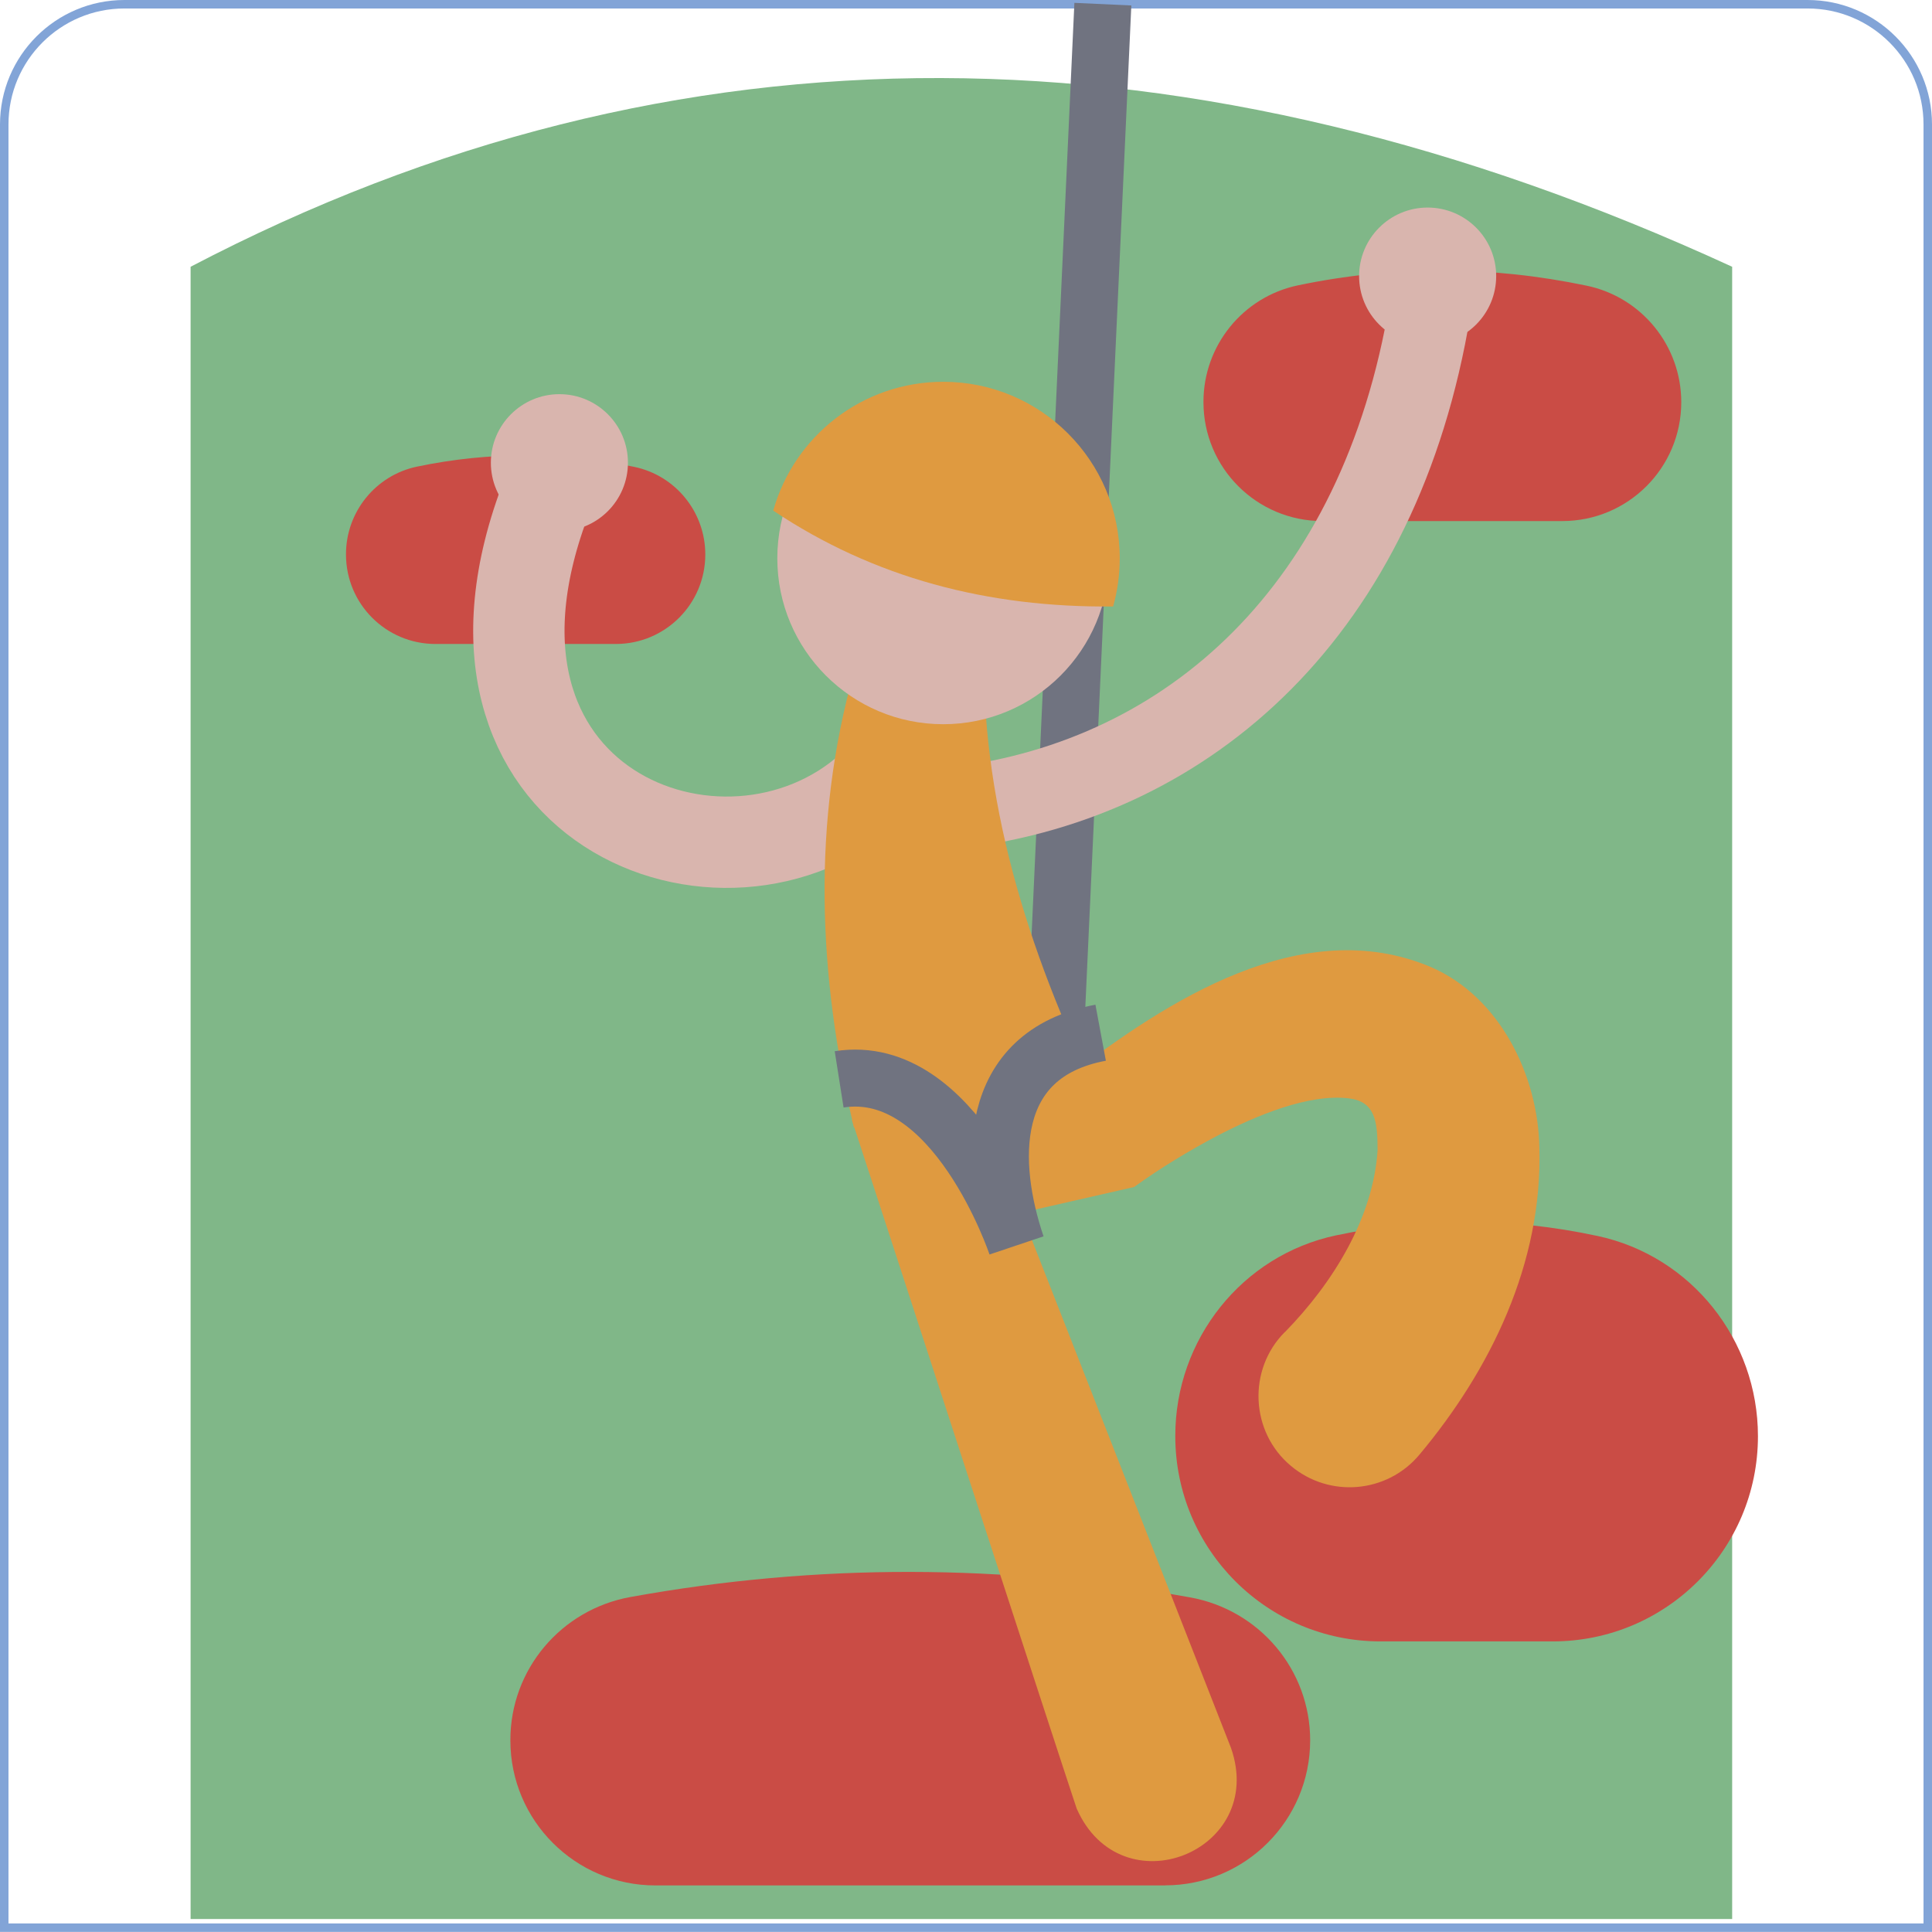 <?xml version="1.0" encoding="UTF-8"?>
<svg id="Capa_2" data-name="Capa 2" xmlns="http://www.w3.org/2000/svg" viewBox="0 0 227.77 227.76">
  <defs>
    <style>
      .cls-1 {
        stroke: #82a4d7;
        stroke-width: 1px;
      }

      .cls-1, .cls-2, .cls-3, .cls-4 {
        fill: none;
        stroke-miterlimit: 10;
      }

      .cls-5 {
        fill: #80b788;
      }

      .cls-5, .cls-6, .cls-7, .cls-8 {
        stroke-width: 0px;
      }

      .cls-6 {
        fill: #df9a40;
      }

      .cls-7 {
        fill: #d9b5ae;
      }

      .cls-2 {
        stroke-width: 10.77px;
      }

      .cls-2, .cls-3 {
        stroke: #d9b5ae;
      }

      .cls-3 {
        stroke-width: 9.63px;
      }

      .cls-4 {
        stroke: #707380;
        stroke-width: 6.72px;
      }

      .cls-8 {
        fill: #ca4c45;
      }
    </style>
  </defs>
  <g id="Capa_3" data-name="Capa 3">
    <g>
      <path class="cls-1" d="m14.67.5h198.43c7.82,0,14.17,6.35,14.17,14.17v212.59H.5V14.67C.5,6.85,6.85.5,14.67.5Z"/>
      <g>
        <path class="cls-5" d="m204.21,226.24H22.47V31.45c57.32-29.99,117.97-29.34,181.74,0v194.78Z"/>
        <path class="cls-8" d="m137.36,222.28h-60.09c-9.45,0-17.1-7.66-17.1-17.1v-.05c0-8.3,5.97-15.37,14.14-16.85,22-3.99,44-3.92,65.99.04,8.18,1.47,14.16,8.54,14.16,16.85h0c0,9.44-7.66,17.1-17.1,17.1Z"/>
        <path class="cls-8" d="m184.19,61.43h-28.28c-7.75,0-14.03-6.28-14.03-14.02v-.04c0-6.63,4.65-12.37,11.14-13.73,11.35-2.37,22.69-2.33,34.04.04,6.5,1.36,11.15,7.1,11.15,13.73h0c0,7.75-6.28,14.02-14.03,14.02Z"/>
        <path class="cls-8" d="m72.61,75.92h-21.27c-5.83,0-10.55-4.72-10.55-10.55v-.03c0-4.99,3.5-9.31,8.38-10.33,8.53-1.78,17.07-1.75,25.6.03,4.89,1.02,8.38,5.34,8.38,10.33h0c0,5.83-4.72,10.55-10.55,10.55Z"/>
        <path class="cls-8" d="m183.06,193.51h-20.31c-13.36,0-24.19-10.83-24.19-24.19v-.06c0-11.34,7.86-21.27,18.96-23.62,10.27-2.17,20.54-2.13,30.81.07,11.08,2.37,18.92,12.28,18.92,23.61h0c0,13.36-10.83,24.19-24.19,24.19Z"/>
        <line class="cls-4" x1="130.02" y1=".49" x2="123.77" y2="136.55"/>
        <circle class="cls-7" cx="168.31" cy="32.55" r="8.08"/>
        <path class="cls-7" d="m74.03,54.55c0,4.46-3.62,8.08-8.08,8.08-4.46,0-8.08-3.62-8.08-8.08,0-4.46,3.62-8.08,8.08-8.08,4.46,0,8.08,3.62,8.08,8.08Z"/>
        <path class="cls-3" d="m115.52,94.84c27-4.46,48.73-25.27,53.57-61.81"/>
        <path class="cls-2" d="m102.78,92.81c-17.35,15.76-52.56,2.22-38.28-34.41"/>
        <path class="cls-6" d="m131.33,132.92h-30.66c-4.25-18.04-4.96-35.96,0-53.67h15.33c.28,17.93,6.13,35.82,15.33,53.67Z"/>
        <circle class="cls-7" cx="111.2" cy="65.82" r="19.56"/>
        <path class="cls-6" d="m151.48,157.05c5.71-5.84,10.41-13.5,10.93-21.43,0-3.51-.32-5.75-3.38-6.13-4.74-.57-10.91,2.01-15.58,4.44-3.27,1.73-6.65,3.77-9.75,6.01,0,0-1.48.34-1.48.34,0,0-20.36,4.64-20.36,4.64l5.5-9.7,27.77,70.86c4.25,12.22-12.96,19.04-18.2,7.13-1.98-5.89-25.09-76.93-26.5-81.18,0,0,8.07-1.84,8.07-1.84,0,0,20.36-4.64,20.36-4.64,0,0-2.79,1.27-2.79,1.27,11.39-8.72,27.41-19.22,42.58-12.83,8.23,3.54,12.69,12.89,12.83,21.3.4,13.66-5.79,26.24-14.16,36.23-3.82,4.54-10.6,5.11-15.14,1.29-4.79-4-5.11-11.36-.71-15.77h0Z"/>
        <path class="cls-6" d="m131.23,71.5c.51-1.81.78-3.71.78-5.68,0-11.49-9.32-20.81-20.81-20.81-9.54,0-17.59,6.43-20.04,15.19,11.85,7.93,25.29,11.45,40.07,11.3Z"/>
        <path class="cls-4" d="m129.76,121.75c-13.67,2.55-13.14,15.55-9.92,25.07,0,0-7.24-21.72-20.91-19.57"/>
      </g>
    </g>
  </g>
</svg>